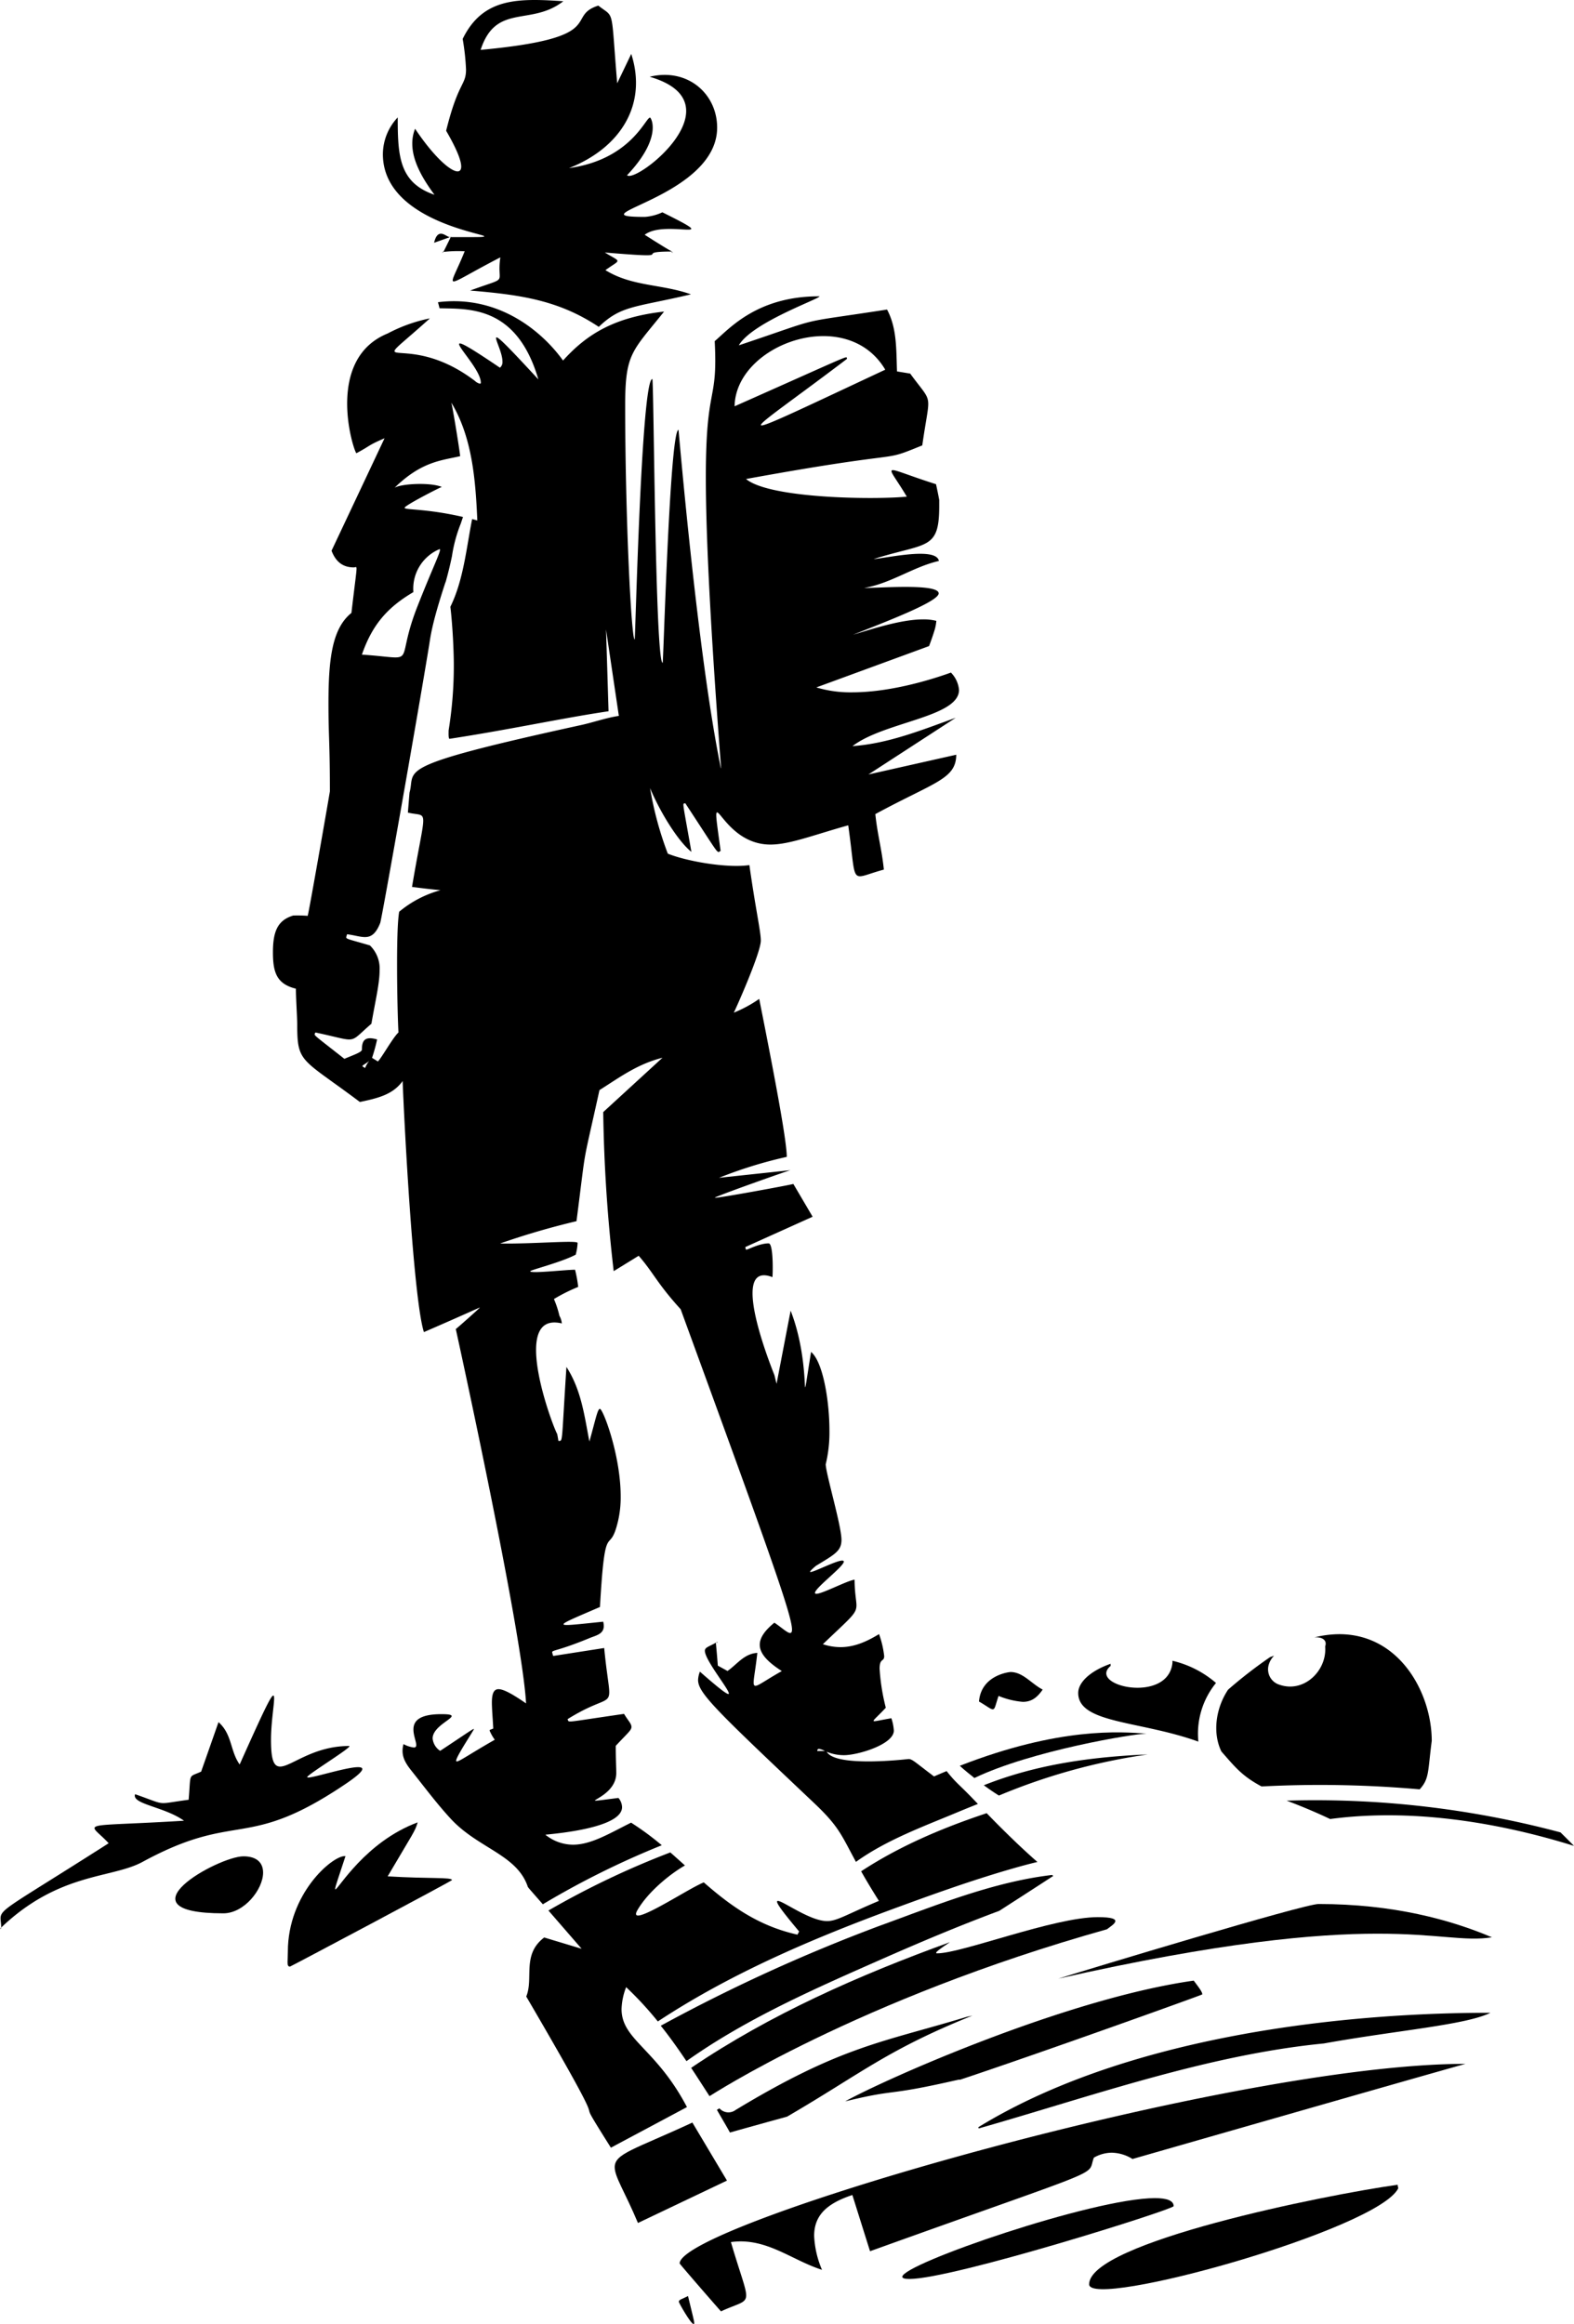 <svg xmlns="http://www.w3.org/2000/svg" viewBox="0 0 342.68 505.94"><g id="Layer_2" data-name="Layer 2"><g id="MAN"><path d="M241,420c1.17-.93,4.32-2.64-2-2.64-9.52,0-29.61,7.88-34.94,7.88-.17,0-.25,0-.25-.11,0-.25.91-.93,3-2.32-19.8,7.18-39.17,15.72-56.34,27.36,1.34,2,2.65,4.1,4,6.16C154.58,456.3,186.6,435.27,241,420Z"></path><path d="M184,457.47c11.91-2.9,8.1-.93,24.66-4.72a1.63,1.63,0,0,1,.37,0c17.16-5.7,52.72-18.46,52.72-18.57,0-.57-.7-1.44-1.86-3C232.08,435.11,192.72,452.63,184,457.47Z"></path><path d="M210.46,439.07c-18.18,5.53-27.19,6.27-50.31,20.27a2.61,2.61,0,0,1-3.52-.36l-.55.33c1,1.76,2,3.4,2.84,4.94,4.85-1.37,9-2.51,12.44-3.46,15.94-9.28,21.75-14.53,40.36-22Z"></path><path d="M287.06,414.5c-3.2,0-49.84,14.13-56.67,16.25,70.95-16,82.64-7.1,94.42-9C315.85,417.94,303.35,414.5,287.06,414.5Z"></path><path d="M191.44,419.27A369.53,369.53,0,0,0,143.86,441c2,2.5,3.82,5.08,5.59,7.71,13.06-9.27,27.93-15.77,42.53-22.21,8.37-3.69,16.9-7.29,25.57-10.51,3.24-2.08,7.12-4.58,11.76-7.6l-.27-.21C216.16,409.69,203.45,414.91,191.44,419.27Z"></path><path d="M214.81,394.73c-9.66,3.21-19,7.18-27.33,12.65,1,1.78,2.25,3.87,3.87,6.44-6.93,2.91-9.11,4.4-11.28,4.4-5.93,0-17.42-11.24-6.09,2.26l-.36.69c-8.62-1.91-14.69-6.39-20.4-11.38-.34.15-.69.3-1,.47-3.95,1.91-15.84,9.7-13.43,5.55,2.24-3.84,6.73-7.55,9.95-9.48l.38-.22q-1.57-1.42-3.18-2.84a185.22,185.22,0,0,0-26.54,12.65c1.69,1.94,4,4.61,7.23,8.33l-8.15-2.46c-4.92,3.73-2.26,8.88-3.91,12.85C137,473,122.16,450.36,133,467.55l16.56-8.84c-6.73-12.83-14.24-14.63-14.24-21.35a14.29,14.29,0,0,1,1-4.76,74.55,74.55,0,0,1,6.9,7.47c15.36-10.14,32.65-17.6,49.86-24,9-3.32,18.15-6.64,27.38-9.29,1.74-.5,3.56-1,5.4-1.43C222.38,402.33,218.18,398.22,214.81,394.73Z"></path><path d="M249.61,377.41c-5.66-.41-18.88-1.48-40.65,7,1,.93,2.11,1.81,3.18,2.66C224.57,381.1,247,377.4,249.61,377.41Z"></path><path d="M214.19,388.65c1.07.78,2.16,1.54,3.29,2.24a131.87,131.87,0,0,1,32.39-8.95C237.62,382.46,225.63,384.1,214.19,388.65Z"></path><path d="M264.74,366.38a22.32,22.32,0,0,0-9.48-4.83c0,.14,0,.27,0,.42-.89,9-18.38,5.11-13.57.79l.12-.08a.87.87,0,0,1,0-.48c-4.2,1.45-7.07,3.94-7.07,6.36,0,6.67,13.43,6,26.16,10.59A17.46,17.46,0,0,1,264.74,366.38Z"></path><path d="M311.71,379c0-10.32-6.9-23.24-20.13-23.24a22.3,22.3,0,0,0-5.45.71h0c1.3-.18,2.93.38,2.38,1.93,0,0,0,.07,0,.11.38,5.16-4.56,10.06-9.87,8.28a3.51,3.51,0,0,1-2.38-4.51,4.63,4.63,0,0,1,1.13-1.84l-.87.31a99.36,99.36,0,0,0-9.15,7.09c-2.64,3.95-3.46,9.33-1.46,13.45,3,3.43,4.47,5.28,8.47,7.47l.29.15a246,246,0,0,1,34.41.63C311.21,387.22,310.83,385.68,311.71,379Z"></path><path d="M342.68,401.85c-.92-.94-1.91-1.93-2.94-2.94A207.07,207.07,0,0,0,280.12,392c3.22,1.21,6.39,2.54,9.47,4C306.76,393.7,325.47,396.48,342.68,401.85Z"></path><path d="M206.09,385.57c-.9.37-1.81.75-2.74,1.16-4.07-3.05-4.72-3.79-5.54-3.79-.14,0-15.85,1.9-17.82-1.58a9.75,9.75,0,0,0,3.78.74c3,0,10.83-2.34,10.83-5.35a10.32,10.32,0,0,0-.54-2.69c-2.07.35-3.24.64-3.67.64-.13,0-.2,0-.2-.09,0-.25,1-1.05,2.66-2.84a45.39,45.39,0,0,1-1.35-8.49c0-2.38,1-1.45,1-2.75a21.06,21.06,0,0,0-1.12-4.79c-2.81,1.72-5.48,2.84-8.39,2.84a12.21,12.21,0,0,1-3.84-.64c6.16-5.89,7.31-6.62,7.31-8.47,0-1.07-.38-2.53-.41-5.58-1.62.22-7,3.08-8.31,3.08-.2,0-.31-.06-.31-.2,0-1.08,6.28-5.74,6.28-6.81,0-.14-.11-.22-.36-.22-1.32,0-6.06,2.48-6.87,2.48-.08,0-.12,0-.12-.07s.38-.54,1.31-1.29c4.08-2.48,5.53-3.21,5.53-5.64,0-3.06-3.43-14.52-3.43-16.45a29.45,29.45,0,0,0,.81-7.26c0-6.61-1.42-15.07-4-17.19-.9,5.52-1.16,7.69-1.29,7.69s0-8.64-3.16-16.68c-1.07,5.54-2.06,10.73-3.06,15.92-.16-.63-.32-1.25-.46-1.87-.65-1.64-4.77-12-4.77-17.82,0-3.23,1.27-4.71,4.33-3.53.11-1.13.2-7.35-.83-7.35-2,0-4.49,1.36-4.79,1.36s-.15-.2-.3-.55l14.67-6.61-4.2-7.14c0,.1-17.09,3.26-17.09,3s16.5-6.1,16.5-6l-15.59,1.67a95.07,95.07,0,0,1,14.75-4.56c0-3.15-2.12-14.92-6-34.39a27.91,27.91,0,0,1-5.54,3c.07,0,5.89-12.94,5.89-15.7,0-1.94-1.08-6.53-2.49-16.43-4.82.72-13.64-.82-17.76-2.49a74,74,0,0,1-3.86-14.27c2.15,5.17,6.08,11.57,9,13.88-1.29-7.34-1.74-9.55-1.74-10.23,0-.4.16-.27.4-.36,6,9.13,6.8,10.62,7.25,10.62.13,0,.24-.14.45-.24-.6-4.47-.95-6.8-.95-7.79,0-.41.06-.59.19-.59.78,0,4.14,7,11.59,7,4.16,0,9.14-2,16.95-4.19,1.25,8.75.9,11.09,2.57,11.09.91,0,2.44-.71,5.19-1.45-.47-4.54-1.38-7.49-1.86-12.08,12.9-7,17.57-7.59,17.62-12.93l-19.12,4.3,19-12.34c-7.4,2.66-14.61,5.61-22.47,6.17,6.88-5.3,23.19-6.29,23.19-12.23a6.17,6.17,0,0,0-1.76-3.78c-6,2.16-14.23,4.3-21.51,4.3a25.66,25.66,0,0,1-7.79-1.07l24.54-9c.43-1.13.82-2.25,1.17-3.38a9.49,9.49,0,0,0,.41-2.11,11.19,11.19,0,0,0-2.86-.32c-4.89,0-11.3,2.17-15.27,3.34,6.64-2.64,18.64-7.17,18.64-9,0-1.13-3.43-1.41-7.24-1.41-3.45,0-7.2.23-9,.23,5.9-1,10.63-4.58,16.29-5.88-.22-1.19-1.9-1.56-4.06-1.56-3.63,0-8.61,1.07-10.15,1.14,11.53-3.62,14.28-1.84,14.28-11.5,0-.43,0-.89,0-1.37-.21-1.13-.44-2.27-.7-3.42-5.76-1.83-8.54-3.06-9.39-3.06-.21,0-.3.07-.3.22,0,.56,1.38,2.26,3.33,5.55-6.79.68-29.8.47-35-3.84,36.77-6.7,28.56-3.32,38.37-7.32.74-5.19,1.3-7.53,1.3-9,0-2-1-2.62-3.93-6.63l-2.87-.47c-.18-4.82,0-9.43-2.17-13.47-21.08,3.26-12.67,1.23-32.27,7.79,2.92-5,17.58-10.1,17.58-10.67,0,0-.05,0-.17,0-13.48,0-19.54,7.12-22.66,9.76.72,13.77-1.93,9.1-1.93,29.63,0,11.22.78,30,3.32,63.33,0,0-.05,0-.05,0-5.11-24.87-9.18-73.65-9.22-73.65-1.9,0-3.29,50.72-3.45,50.72-1.64,0-1.92-61.78-2.25-61.78-2.4,0-3.7,56.7-3.84,56.7-.74,0-2.07-26.87-2.07-51,0-11.31,1.5-11.68,8.47-20.39-10.6,1.18-16.71,4.77-22,10.66-4.36-6.09-13.83-14.37-27.23-12.7.17.61.24.89.34,1.32,6.32.16,16.82-.62,21.52,15.49-6.4-6.93-8.6-9.15-9.1-9.15-.08,0-.11.06-.11.17,0,.69,1.39,3.32,1.39,5.08a1.56,1.56,0,0,1-.55,1.35c-17.18-11.65-4.16-1-4.16,3.25,0,.15-.06.23-.19.23a2.36,2.36,0,0,1-1.1-.61c-10-7.6-17.5-5.38-17.5-6.48,0-.62,2.29-2.25,7.7-7.13a33.9,33.9,0,0,0-9.17,3.28c-13.57,5.51-7.7,24.93-6.84,26.08C80.74,97,80,97,83.72,95.41c-4.08,8.67-7.85,16.66-11.54,24.48.93,2.44,2.5,3.63,4.83,3.63.2,0,.36-.07.46-.07s.15.07.15.37c0,.78-.35,3.1-1.11,9.61-4.15,3.35-5,9.81-5,19.76,0,7.06.31,8.37.31,19.08,0,.14-4.69,27.11-4.84,27.11a29.09,29.09,0,0,0-3.15-.07c-3.22,1-4.41,3.18-4.41,8,0,4.39.82,6.9,5,7.93,0,1.95.29,6.44.29,7.81,0,8.47.89,7.28,13.64,16.85,4.08-.85,7.22-1.66,9.31-4.56C88,244.48,90,282.84,92.29,290c9.23-4,12.06-5.35,12.19-5.35h0c0,.09-5.25,4.75-5.25,4.68s14.46,65.87,15.3,81.5c-3.08-2.13-4.93-3.1-6-3.1s-1.44,1.06-1.44,2.92c0,1.44.18,3.36.3,5.65-.52.24-.8.25-.8.44a9.7,9.7,0,0,0,1.13,2c-5.27,3-7.66,4.72-8.25,4.72a.14.14,0,0,1-.16-.16c0-.91,3.88-6.65,3.88-6.92h0c-.29,0-2.14,1.34-7.36,4.78a3.63,3.63,0,0,1-1.64-2.7c0-2.47,4.14-4.14,4.14-4.87,0-.28-.59-.42-2.24-.42-5,0-6.08,1.62-6.08,3.34,0,1.3.61,2.65.61,3.38,0,.34-.13.54-.53.54a6.36,6.36,0,0,1-2.24-.74,5.33,5.33,0,0,0-.21,1.48c0,1.61.8,2.89,1.95,4.33,2.79,3.51,5.48,7.12,8.51,10.41,5.94,6.46,14.34,7.79,16.76,14.7.12.32-.25-.13,3.32,3.95a185.71,185.71,0,0,1,25.9-12.85,62.88,62.88,0,0,0-6.68-4.92c-4.67,2.31-8.68,4.8-12.67,4.8a9.64,9.64,0,0,1-6-2.18c5.94-.55,16.7-2.06,16.7-6a3.23,3.23,0,0,0-.79-2c-3,.38-4.45.59-4.94.59-.14,0-.2,0-.2,0,0-.32,4.67-2,4.67-6,0-1.24-.11-3.06-.11-5.93,2.43-2.65,3.41-3.35,3.41-4.1s-.61-1.22-1.61-2.86c-8.21,1.18-10.82,1.65-11.71,1.65-.55,0-.43-.19-.59-.5,7.24-4.51,9.08-3.26,9.08-5.88,0-1.46-.57-4.11-1.1-9.61l-11.1,1.73a6.41,6.41,0,0,1-.23-.79c0-.52,1.27-.26,8.14-3.1,1.41-.58,3.1-.86,3.1-2.64a3.76,3.76,0,0,0-.13-.93c-4.08.42-6.7.72-7.89.72-.49,0-.74-.05-.74-.17,0-.39,2.67-1.48,7.93-3.75,1.14-20.24,2-10.53,3.93-18.69a22.76,22.76,0,0,0,.58-5.38c0-9-3.85-19.06-4.52-19.06-.52,0-.94,2.3-2.29,7.11-1.1-5.7-1.78-11.25-5-16.24-1,15.34-.79,16.1-1.48,16.1h-.27c-.07-.46-.16-1-.26-1.49-.73-1.31-4.6-11.53-4.6-18.29,0-3.45,1-6,4-6a7.05,7.05,0,0,1,1.61.21,4.19,4.19,0,0,0-.52-1.65,21.63,21.63,0,0,0-1.2-3.66,37.52,37.52,0,0,1,5.28-2.64,28.86,28.86,0,0,0-.68-3.74c-2.11,0-9.76.89-9.76.33,0-.27,6.73-1.93,9.9-3.61a11.83,11.83,0,0,0,.41-2.54c.1-.68-9.69.24-16.88.11a167.13,167.13,0,0,1,16.64-4.86c2.3-17.81,1-10.37,5-28.53,4.48-2.84,8.26-5.67,13.72-7.05L131.33,242.1a336,336,0,0,0,2.28,34.63l5.44-3.35c3.25,3.73,4,6,9.14,11.64,18.75,51.36,24.24,66.5,24.24,69.74,0,.53-.15.74-.41.74-.63,0-1.94-1.27-3.43-2.24-2.15,1.75-3.18,3.31-3.18,4.8,0,1.91,1.67,3.72,4.8,5.73-3.44,1.93-5.07,3.21-5.74,3.21-.28,0-.39-.23-.39-.72,0-1,.43-3,.8-6.45-2.9.18-4.37,2.47-6.49,3.94l-2.11-1.16c-.25-3.34-.41-4.61-.42-5-1.53.88-2.4,1-2.4,1.77,0,2,5.22,8.34,5.22,9.28,0,.08,0,.12-.11.12-.43,0-2.15-1.31-6.19-4.86a5.39,5.39,0,0,0-.4,1.81c0,2.86,4,6.67,25.29,26.82,5.43,5.13,5.94,7,9.08,12.78,6.59-4.75,14.63-7.68,22-10.76q2.25-.94,4.55-1.85C208.6,388.16,208.53,388.61,206.09,385.57ZM192.73,80.48c-17.68,8.28-25.69,12.13-26.9,12.13-.11,0-.17,0-.17-.09,0-.74,7.41-5.78,18.75-14.4-.08-.15,0-.33-.16-.33-.59,0-4,1.64-24.32,10.66C160.15,74.9,184.32,66.25,192.73,80.48ZM90,128.9a9.33,9.33,0,0,1,5.68-9.35c.07,0,.11,0,.11.16,0,.75-1.75,4.29-4.86,12.18-3.69,9.34-1.89,11.23-4.84,11.23-1.27,0-3.43-.35-7.3-.61C81,136.13,84.23,132.29,90,128.9ZM79.48,232.51c-.36-.25-.58-.33-.58-.44s.36-.3,1.24-.9c.09-.09.18-.16.25-.22A6.09,6.09,0,0,0,79.48,232.51Zm46.68-74.59c-41.31,9.05-35.56,9.54-37,14.62-.09,1-.2,2.45-.36,4.36,2.35.56,3.34.07,3.34,1.79s-.94,5.48-2.44,14.39c2.68.35,4.29.53,6.21.71a23.85,23.85,0,0,0-9,4.69c-.76,4.12-.42,21.55-.16,26.29-1.23,1.12-3.63,5.48-4.48,6.31L81,230.29a37.46,37.46,0,0,0,1.1-4c-2.73-.8-3.31.3-3.31,2.22,0,.56-1.89,1.17-3.81,2-5.56-4.38-6.48-5-6.48-5.33,0-.12.09-.22.16-.41,4.32.91,6.16,1.52,7.35,1.52,1.47,0,1.95-.93,4.85-3.42.88-5.1,1.78-8.75,1.78-11.59a7,7,0,0,0-2.1-5.46c-4.38-1.29-5.16-1.37-5.16-1.77a5.92,5.92,0,0,1,.18-.66c1.54.18,2.8.61,3.88.61,1.31,0,2.37-.63,3.34-3.08.33-.83,8.15-45.15,10.65-60.46.29-1.8.55-4.6,3.57-13.76,0,0,0,.06,0,.09.53-1.88,1-3.77,1.4-5.72a31.64,31.64,0,0,1,1.93-7.12c.1-.32.23-.68.47-1.41h0c-8.14-1.87-12.71-1.49-12.71-2s8.11-4.65,8.11-4.53c-2.6-1.07-8.91-.7-10.3.18,5.86-5.71,10.09-5.92,14.28-6.88,0-.46-1.31-8.88-1.91-11.65,4.55,7.58,5.26,16.8,5.65,25.64l-1.15-.3a.33.33,0,0,1,0,.1c-1.24,6.26-1.86,13.18-4.72,19,.54,4.54.75,10.19.75,12.53A87.93,87.93,0,0,1,97.67,159c0,.38-.08,1.84.2,1.84,13.1-2,24.74-4.55,34.62-6l-.55-17.8,2.79,18.81C131.84,156.28,129,157.33,126.16,157.92Zm51.77,223.27c0-.34.18-.47.39-.47a4.52,4.52,0,0,1,1.27.47Z"></path><path d="M98.18,51.5h0s-.07.1-.09.12h3.18c3,0,4.16,0,4.16-.17,0-.62-22.07-3.63-22.07-17.89a11.74,11.74,0,0,1,3.23-8c0,8.37.3,14.22,8,16.84-2.46-3.33-4.83-7.25-4.83-11.13a8.54,8.54,0,0,1,.61-3.24c4,6,7.69,9.28,9.25,9.28.5,0,.79-.35.79-1.06,0-1.32-1-3.87-3.28-7.78,2.65-10.76,4.33-9.81,4.33-13.36a52.08,52.08,0,0,0-.73-6.64C104.14,1.5,109.5,0,116.39,0c2,0,4,.12,6.25.27-7.07,5.5-14.67.34-18,10.59,28.29-2.63,18.18-7.26,25.62-9.64,3.63,2.86,2.69,0,4.11,16.91l3.06-6.39C141,22.81,135.05,32.2,123.88,36.6c13.51-1.89,16.65-11,17.64-11,.23,0,2.79,4.32-5,12.55,1.91,1.91,24.53-15.74,4.92-21.44,8.24-2,14.69,3.69,14.69,11.07,0,12.18-20.28,17.3-20.28,18.87,0,.4,1.3.57,4.57.57a11,11,0,0,0,3.79-1c4.62,2.29,6.29,3.23,6.29,3.58,0,.15-.28.19-.74.19-.85,0-2.34-.15-3.94-.15-2,0-4.1.23-5.46,1.27,2.08,1.34,5.78,3.65,6,3.65-6.67,0-2.72.81-5.59.81-1.25,0-3.8-.16-9.09-.6,1.85,1.13,2.74,1.47,2.74,1.84s-.9.77-2.61,2c5.81,3.6,12.27,3,18.62,5.27-12.3,2.9-15.15,2.37-20.07,7.08-8.81-5.88-17.26-7-28-7.91,8.87-3.26,5.66-1,6.57-7.22-6.48,3.34-9.33,5.23-10.13,5.23-.17,0-.24-.08-.24-.25,0-.68,1.16-2.69,2.61-6.31a28.18,28.18,0,0,0-4.71.15h0s.08,0,.08,0a0,0,0,0,0,0,0C97.92,52.06,98.18,51.53,98.18,51.5Z"></path><path d="M213,463.09a1,1,0,0,1,.05.25h.1c24.36-6.94,49.67-16,75.08-18.48,16-2.88,30.83-4,36.27-6.68C288.69,438.18,243.73,444.22,213,463.09Z"></path><path d="M319.07,449.3c-50.8,0-171.1,34.95-171.1,43.45,0,.14,8.88,10.34,9,10.43,3.87-1.79,5.48-1.73,5.48-3.5,0-1.57-1.26-4.58-3.32-11.58a15.4,15.4,0,0,1,2.11-.15c6.59,0,11.66,4.25,17.72,6.19a21.08,21.08,0,0,1-1.71-7.39c0-4.53,2.82-7.07,8.32-8.9,1.26,4,2.53,8.06,3.85,12.24,53.1-19.1,47.05-16,48.73-20.37a7.9,7.9,0,0,1,3.89-1.08,8.85,8.85,0,0,1,4.52,1.37C247.2,469.84,310.27,451.72,319.07,449.3Z"></path><path d="M304.42,476.39c-4.43,9-67.3,26.45-67.3,20.9,0-9.11,51.26-19.45,67.15-21.67Z"></path><path d="M.27,419.8c0-1-.15-1.64-.15-2.18,0-2.07,2.22-2.74,23.54-16.35-1.66-1.78-3.08-2.73-3.08-3.27,0-1,4.36-.7,19.48-1.63-4.1-2.93-10.71-3.52-10.71-5.44a.78.78,0,0,1,.07-.33c4.08,1.42,4.87,1.93,6.16,1.93,1,0,2.24-.3,5.49-.72.52-6.08-.16-4.79,2.72-6.13,1.24-3.52,2.44-6.93,3.78-10.77,3,2.63,2.53,6.34,4.61,9.21,5-11.17,6.8-15,7.32-15,.13,0,.18.23.18.63,0,1.48-.68,5.35-.68,9,0,4.42.61,5.83,2,5.83,2.4,0,7.15-4.48,15-4.48.05,0,.08,0,.08.05,0,.58-9.19,6.2-9.19,6.72,0,.06.08.09.23.09,1.36,0,8.29-2.25,10.83-2.25.58,0,.93.11.93.4,0,.49-1,1.46-3.5,3.16C53.44,403.13,51.86,394,31,405.35,24.25,409,12.85,407.57.18,419.7Z"></path><path d="M63.13,428.13c-.43,0-.53-.35-.53-1s.07-1.32.07-2.25c0-12.6,9.59-20.81,12.38-20.81h.17c-1.49,4.58-2.25,6.66-2.25,7.13,0,.07,0,.11.06.11.61,0,6.52-10.35,17.9-14.58-.58,2-.92,2.2-6.53,11.75,9.13.55,14,.15,14,.81C98.45,409.45,63.27,428.13,63.13,428.13Z"></path><path d="M138.89,483.94c-2.87-6.84-5.06-10-5.06-12.14,0-3,4.26-3.85,16.91-9.72l7.53,12.63Z"></path><path d="M198,496.13c-1.07,0-1.56-.17-1.56-.47,0-2.8,41.62-17.13,55-17.13,2.55,0,4.08.52,4.08,1.75C255.47,481,207.46,496.13,198,496.13Z"></path><path d="M53,404.12c3.06,0,4.28,1.54,4.28,3.54,0,3.67-4.13,8.87-8.65,8.87C25.29,416.53,47.52,404.12,53,404.12Z"></path><path d="M220,364c2.72,0,4.53,2.54,7,3.82-1.35,2-2.69,2.67-4.33,2.67a17.62,17.62,0,0,1-5.27-1.29c-.7,2.06-.76,2.91-1.26,2.91s-1.19-.65-3-1.69C213.61,364.66,219.73,364,220,364Z"></path><path d="M151,505.94c-.59,0-3.21-4.61-3.21-4.84,0-.49.7-.57,2-1.25,1,4.18,1.35,5.43,1.35,5.85C151.14,505.86,151.1,505.94,151,505.94Z"></path><path d="M96,50.88c.74,0,1.49.75,2,.75a.33.33,0,0,0,.26-.11l-3.75,1.33C94.86,51.32,95.42,50.88,96,50.88Z"></path><path d="M.17,419.74c-.1,0-.15.19-.17.19v0H0l.27-.11S.2,419.74.17,419.74Z"></path><path d="M96.44,54.76c-.11.22-.17.32-.17.33h0s.09-.09.25-.25Z"></path><path d="M146.18,54.88l.35.17h0s-.15-.12-.27-.24Z"></path><path d="M156,357.56c.09,0,.27,0,.27-.05s-.08,0-.34-.06Z"></path></g></g></svg>